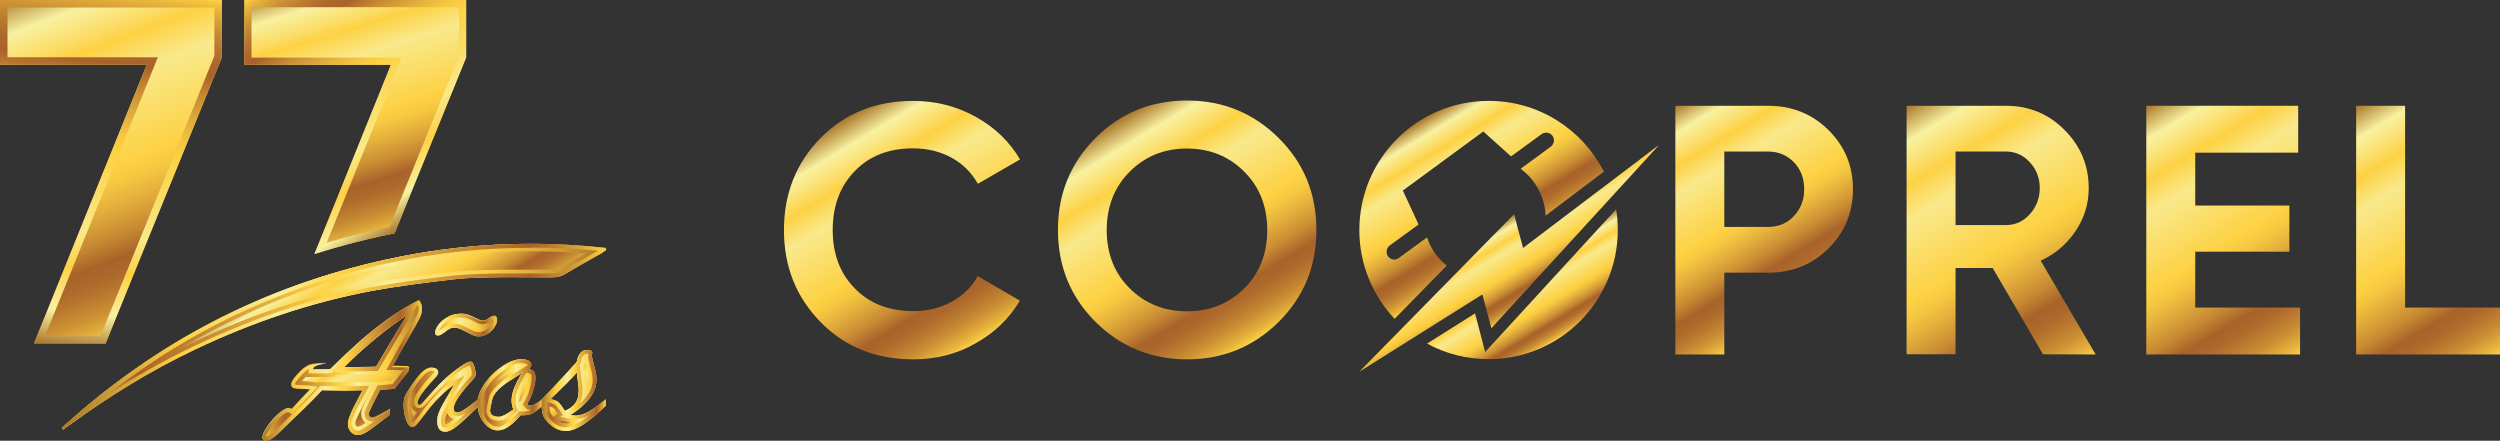 <?xml version="1.0" encoding="UTF-8"?>
<svg id="Capa_1" xmlns="http://www.w3.org/2000/svg" version="1.1" xmlns:xlink="http://www.w3.org/1999/xlink" viewBox="0 0 1333 235">
  <rect x="0" y="0" width="1333" height="235" fill="#333333" stroke="none"/>
  <!-- Generator: Adobe Illustrator 29.6.1, SVG Export Plug-In . SVG Version: 2.1.1 Build 9)  -->
  <defs>
    <style>
      .st0 {
        fill: url(#Degradado_sin_nombre_144);
      }

      .st1 {
        fill: url(#Degradado_sin_nombre_5);
      }

      .st2 {
        fill: url(#Degradado_sin_nombre_287);
      }

      .st3 {
        fill: url(#Degradado_sin_nombre_193);
      }

      .st4 {
        fill: url(#Degradado_sin_nombre_141);
      }

      .st5 {
        fill: url(#Degradado_sin_nombre_28);
      }

      .st6 {
        fill: url(#Degradado_sin_nombre_285);
      }

      .st7 {
        fill: url(#Degradado_sin_nombre_19);
      }

      .st8 {
        fill: url(#Degradado_sin_nombre_2810);
      }

      .st9 {
        fill: url(#Degradado_sin_nombre_2813);
      }

      .st10 {
        fill: url(#Degradado_sin_nombre_2811);
      }

      .st11 {
        fill: url(#Degradado_sin_nombre_281);
      }

      .st12 {
        fill: url(#Degradado_sin_nombre_142);
      }

      .st13 {
        fill: url(#Degradado_sin_nombre_192);
      }

      .st14 {
        fill: url(#Degradado_sin_nombre_194);
      }

      .st15 {
        fill: url(#Degradado_sin_nombre_4);
      }

      .st16 {
        fill: url(#Degradado_sin_nombre_288);
      }

      .st17 {
        fill: url(#Degradado_sin_nombre_2814);
      }

      .st18 {
        fill: url(#Degradado_sin_nombre_289);
      }

      .st19 {
        fill: url(#Degradado_sin_nombre_286);
      }

      .st20 {
        fill: url(#Degradado_sin_nombre_143);
      }

      .st21 {
        fill: url(#Degradado_sin_nombre_282);
      }

      .st22 {
        fill: url(#Degradado_sin_nombre_284);
      }

      .st23 {
        fill: url(#Degradado_sin_nombre_3);
      }

      .st24 {
        fill: url(#Degradado_sin_nombre_14);
      }

      .st25 {
        fill: url(#Degradado_sin_nombre_283);
      }

      .st26 {
        fill: url(#Degradado_sin_nombre_191);
      }

      .st27 {
        fill: url(#Degradado_sin_nombre_2812);
      }
    </style>
    <linearGradient id="Degradado_sin_nombre_3" data-name="Degradado sin nombre 3" x1="221.16" y1="121.14" x2="179.52" y2="-15.06" gradientUnits="userSpaceOnUse">
      <stop offset="0" stop-color="#fdd143"/>
      <stop offset=".03" stop-color="#e7b43c"/>
      <stop offset=".08" stop-color="#cc9134"/>
      <stop offset=".13" stop-color="#b9782f"/>
      <stop offset=".17" stop-color="#ad682b"/>
      <stop offset=".21" stop-color="#a9632a"/>
      <stop offset=".27" stop-color="#c78a33"/>
      <stop offset=".35" stop-color="#e4b03c"/>
      <stop offset=".41" stop-color="#f6c841"/>
      <stop offset=".45" stop-color="#fdd143"/>
      <stop offset=".68" stop-color="#f9e98b"/>
      <stop offset=".78" stop-color="#fdd143"/>
      <stop offset=".81" stop-color="#fcda5f"/>
      <stop offset=".9" stop-color="#f8f1a1"/>
      <stop offset="1" stop-color="#a9772b"/>
    </linearGradient>
    <linearGradient id="Degradado_sin_nombre_28" data-name="Degradado sin nombre 28" x1="97.31" y1="68.6" x2="28.81" y2="247.06" gradientTransform="translate(0 236) scale(1 -1)" gradientUnits="userSpaceOnUse">
      <stop offset="0" stop-color="#fdd143"/>
      <stop offset=".03" stop-color="#e7b43c"/>
      <stop offset=".08" stop-color="#cc9134"/>
      <stop offset=".13" stop-color="#b9782f"/>
      <stop offset=".17" stop-color="#ad682b"/>
      <stop offset=".21" stop-color="#a9632a"/>
      <stop offset=".27" stop-color="#c78a33"/>
      <stop offset=".35" stop-color="#e4b03c"/>
      <stop offset=".41" stop-color="#f6c841"/>
      <stop offset=".45" stop-color="#fdd143"/>
      <stop offset=".68" stop-color="#f9e98b"/>
      <stop offset=".78" stop-color="#fdd143"/>
      <stop offset=".81" stop-color="#fcda5f"/>
      <stop offset=".9" stop-color="#f8f1a1"/>
      <stop offset="1" stop-color="#a9772b"/>
    </linearGradient>
    <linearGradient id="Degradado_sin_nombre_4" data-name="Degradado sin nombre 4" x1="38.24" y1="50.39" x2="61.88" y2="242.93" gradientTransform="translate(0 236) scale(1 -1)" gradientUnits="userSpaceOnUse">
      <stop offset="0" stop-color="#a9772b"/>
      <stop offset=".1" stop-color="#f8f1a1"/>
      <stop offset=".19" stop-color="#fcda5f"/>
      <stop offset=".22" stop-color="#fdd143"/>
      <stop offset=".32" stop-color="#f9e98b"/>
      <stop offset=".55" stop-color="#fdd143"/>
      <stop offset=".59" stop-color="#f6c841"/>
      <stop offset=".65" stop-color="#e4b03c"/>
      <stop offset=".73" stop-color="#c78a33"/>
      <stop offset=".79" stop-color="#a9632a"/>
      <stop offset=".83" stop-color="#ad682b"/>
      <stop offset=".87" stop-color="#b9782f"/>
      <stop offset=".92" stop-color="#cc9134"/>
      <stop offset=".97" stop-color="#e7b43c"/>
      <stop offset="1" stop-color="#fdd143"/>
    </linearGradient>
    <linearGradient id="Degradado_sin_nombre_281" data-name="Degradado sin nombre 28" x1="195.93" y1="586.71" x2="156.63" y2="521.42" gradientTransform="translate(0 -376.72)" xlink:href="#Degradado_sin_nombre_28"/>
    <linearGradient id="Degradado_sin_nombre_282" data-name="Degradado sin nombre 28" x1="199.99" y1="603.91" x2="176.18" y2="564.34" gradientTransform="translate(0 -376.72)" xlink:href="#Degradado_sin_nombre_28"/>
    <linearGradient id="Degradado_sin_nombre_283" data-name="Degradado sin nombre 28" x1="255.08" y1="597.38" x2="227.87" y2="552.17" gradientTransform="translate(0 -376.72)" xlink:href="#Degradado_sin_nombre_28"/>
    <linearGradient id="Degradado_sin_nombre_284" data-name="Degradado sin nombre 28" x1="278.77" y1="600.19" x2="263.41" y2="574.67" gradientTransform="translate(0 -376.72)" xlink:href="#Degradado_sin_nombre_28"/>
    <linearGradient id="Degradado_sin_nombre_285" data-name="Degradado sin nombre 28" x1="314.48" y1="600.9" x2="297.14" y2="572.08" gradientTransform="translate(0 -376.72)" xlink:href="#Degradado_sin_nombre_28"/>
    <linearGradient id="Degradado_sin_nombre_14" data-name="Degradado sin nombre 14" x1="33" y1="556.27" x2="323.2" y2="556.27" gradientTransform="translate(0 -376.72)" gradientUnits="userSpaceOnUse">
      <stop offset="0" stop-color="#fdd143"/>
      <stop offset=".05" stop-color="#d9a238"/>
      <stop offset=".11" stop-color="#b6752e"/>
      <stop offset=".14" stop-color="#a9632a"/>
      <stop offset=".48" stop-color="#fdd143"/>
      <stop offset=".61" stop-color="#f8f1a1"/>
      <stop offset=".62" stop-color="#f9e98b"/>
      <stop offset=".78" stop-color="#fdd143"/>
      <stop offset=".84" stop-color="#e7b93d"/>
      <stop offset="1" stop-color="#a9772b"/>
    </linearGradient>
    <linearGradient id="Degradado_sin_nombre_141" data-name="Degradado sin nombre 14" x1="139.87" y1="574.27" x2="225.15" y2="574.27" xlink:href="#Degradado_sin_nombre_14"/>
    <linearGradient id="Degradado_sin_nombre_142" data-name="Degradado sin nombre 14" x1="215.29" y1="575.42" x2="264.99" y2="575.42" xlink:href="#Degradado_sin_nombre_14"/>
    <linearGradient id="Degradado_sin_nombre_143" data-name="Degradado sin nombre 14" x1="254.72" y1="587.27" x2="289.14" y2="587.27" xlink:href="#Degradado_sin_nombre_14"/>
    <linearGradient id="Degradado_sin_nombre_144" data-name="Degradado sin nombre 14" x1="288.8" y1="584.92" x2="322.9" y2="584.92" xlink:href="#Degradado_sin_nombre_14"/>
    <linearGradient id="Degradado_sin_nombre_19" data-name="Degradado sin nombre 19" x1="33" y1="556.27" x2="323.2" y2="556.27" gradientTransform="translate(0 -376.72)" gradientUnits="userSpaceOnUse">
      <stop offset="0" stop-color="#a9772b"/>
      <stop offset=".16" stop-color="#e7b93d"/>
      <stop offset=".22" stop-color="#fdd143"/>
      <stop offset=".38" stop-color="#f9e98b"/>
      <stop offset=".39" stop-color="#f8f1a1"/>
      <stop offset=".52" stop-color="#fdd143"/>
      <stop offset=".86" stop-color="#a9632a"/>
      <stop offset=".89" stop-color="#b6752e"/>
      <stop offset=".95" stop-color="#d9a238"/>
      <stop offset="1" stop-color="#fdd143"/>
    </linearGradient>
    <linearGradient id="Degradado_sin_nombre_191" data-name="Degradado sin nombre 19" x1="139.87" y1="574.27" x2="225.15" y2="574.27" xlink:href="#Degradado_sin_nombre_19"/>
    <linearGradient id="Degradado_sin_nombre_192" data-name="Degradado sin nombre 19" x1="215.29" y1="575.42" x2="264.99" y2="575.42" xlink:href="#Degradado_sin_nombre_19"/>
    <linearGradient id="Degradado_sin_nombre_193" data-name="Degradado sin nombre 19" x1="254.72" y1="587.27" x2="289.14" y2="587.27" xlink:href="#Degradado_sin_nombre_19"/>
    <linearGradient id="Degradado_sin_nombre_194" data-name="Degradado sin nombre 19" x1="288.8" y1="584.92" x2="322.9" y2="584.92" xlink:href="#Degradado_sin_nombre_19"/>
    <linearGradient id="Degradado_sin_nombre_286" data-name="Degradado sin nombre 28" x1="521.9" y1="228.65" x2="450.34" y2="347.55" gradientTransform="translate(0 410.72) scale(1 -1)" xlink:href="#Degradado_sin_nombre_28"/>
    <linearGradient id="Degradado_sin_nombre_287" data-name="Degradado sin nombre 28" x1="668.7" y1="228.77" x2="597.24" y2="347.53" gradientTransform="translate(0 410.72) scale(1 -1)" xlink:href="#Degradado_sin_nombre_28"/>
    <linearGradient id="Degradado_sin_nombre_288" data-name="Degradado sin nombre 28" x1="957.26" y1="244.5" x2="891.74" y2="353.38" gradientTransform="translate(0 410.72) scale(1 -1)" xlink:href="#Degradado_sin_nombre_28"/>
    <linearGradient id="Degradado_sin_nombre_289" data-name="Degradado sin nombre 28" x1="1101.37" y1="212.08" x2="1015.99" y2="353.96" gradientTransform="translate(0 410.72) scale(1 -1)" xlink:href="#Degradado_sin_nombre_28"/>
    <linearGradient id="Degradado_sin_nombre_2810" data-name="Degradado sin nombre 28" x1="1225.22" y1="221.01" x2="1144.84" y2="354.59" gradientTransform="translate(0 410.72) scale(1 -1)" xlink:href="#Degradado_sin_nombre_28"/>
    <linearGradient id="Degradado_sin_nombre_2811" data-name="Degradado sin nombre 28" x1="1315.56" y1="211.23" x2="1236.59" y2="342.46" gradientTransform="translate(0 410.72) scale(1 -1)" xlink:href="#Degradado_sin_nombre_28"/>
    <linearGradient id="Degradado_sin_nombre_2812" data-name="Degradado sin nombre 28" x1="801.3" y1="275.45" x2="758.19" y2="347.08" gradientTransform="translate(0 410.72) scale(1 -1)" xlink:href="#Degradado_sin_nombre_28"/>
    <linearGradient id="Degradado_sin_nombre_2813" data-name="Degradado sin nombre 28" x1="831.2" y1="230.26" x2="808.89" y2="267.33" gradientTransform="translate(0 410.72) scale(1 -1)" xlink:href="#Degradado_sin_nombre_28"/>
    <linearGradient id="Degradado_sin_nombre_2814" data-name="Degradado sin nombre 28" x1="818.69" y1="249.85" x2="795.05" y2="289.15" gradientTransform="translate(0 410.72) scale(1 -1)" xlink:href="#Degradado_sin_nombre_28"/>
    <linearGradient id="Degradado_sin_nombre_5" data-name="Degradado sin nombre 5" x1="234.69" y1="108.66" x2="154.07" y2="-15.47" gradientUnits="userSpaceOnUse">
      <stop offset="0" stop-color="#a9772b"/>
      <stop offset=".1" stop-color="#f8f1a1"/>
      <stop offset=".19" stop-color="#fcda5f"/>
      <stop offset=".22" stop-color="#fdd143"/>
      <stop offset=".32" stop-color="#f9e98b"/>
      <stop offset=".55" stop-color="#fdd143"/>
      <stop offset=".59" stop-color="#f6c841"/>
      <stop offset=".65" stop-color="#e4b03c"/>
      <stop offset=".73" stop-color="#c78a33"/>
      <stop offset=".79" stop-color="#a9632a"/>
      <stop offset=".83" stop-color="#ad682b"/>
      <stop offset=".87" stop-color="#b9782f"/>
      <stop offset=".92" stop-color="#cc9134"/>
      <stop offset=".97" stop-color="#e7b43c"/>
      <stop offset="1" stop-color="#fdd143"/>
    </linearGradient>
  </defs>
  <path class="st23" d="M167.65,135.44c11.72-3.73,23.69-6.95,35.93-9.62,2.27-.5,4.56-.94,6.84-1.4l38.13-93.82V0h-118.3v34.53h78.22l-40.82,100.91Z"/>
  <g>
    <g>
      <g>
        <path class="st5" d="M0,0h118.3v30.6l-62,152.54H18.1L78.22,34.53H0V0Z"/>
        <path class="st15" d="M114.3,4v25.82l-60.7,149.32h-29.57L81.93,36.03l2.23-5.5H4V4h110.3M118.3,0H0v34.53h78.22L18.1,183.14h38.2L118.3,30.6V0h0Z"/>
      </g>
      <path class="st11" d="M33,228.2c49.6-45.7,107.4-75.5,173.3-89.9,38.5-8.4,77.5-10.4,116.7-6.1.1.3.2.7.3,1-.9.6-1.8,1.3-2.7,1.9-6.5,3.7-13,7.2-19.4,11.1-3.4,2.1-7,1.6-10.6,1.6-9.5,0-19.1-.1-28.6,0-7.2.1-14.3.3-21.4,1.2-14.1,1.7-28.3,3.4-42.2,6-32.8,6.2-64,16.9-94.2,31.2-24,11.4-46.4,25.3-67.9,40.9-.9.6-1.8,1.3-2.7,1.9-.2-.3-.4-.6-.6-.8h0Z"/>
      <path class="st21" d="M193.4,207.8c-4.2.1-7.3.2-9.3.2-3,0-7.2-.1-12.5-.2-1.1,1.2-2.5,2.7-4.1,4.3-1.6,1.7-3.1,3.2-4.6,4.6-1.4,1.4-2.7,2.6-3.7,3.6s-1.9,1.8-2.6,2.5c-3.9,3.8-6.4,6.3-7.6,7.4-1.2,1.2-2.4,2.2-3.7,3.1-1.3.9-2.5,1.4-3.6,1.4-1.2,0-1.8-.6-1.8-1.7,0-1.2.9-3.1,2.6-5.7,1.8-2.6,3.7-4.8,6-6.8,2.2-2,4-3,5.4-3,.4,0,.9.2,1.6.5l10-10.7c-1.3-.2-2.9-.3-5-.3-2-.1-3.4-.2-4.1-.4-.7-.2-1.1-.8-1.1-1.8,0-1.5,1.6-3.9,4.8-7.1,1.8-1.8,3.4-2.9,5-3.4,1.5-.5,4.5-.8,8.9-.8-2.6.4-4.4.8-5.5,1.2-1.1.5-1.7,1.2-1.8,2.1h6.2c1.4,0,2.4,0,3.1-.1,5.8-5.6,11-10.5,15.7-14.7,4.7-4.2,9.7-8.1,14.9-11.9,5.2-3.7,10.8-7.2,16.7-10.3,1.2,1.5,1.7,3.1,1.7,4.7,0,1.4-.4,3-1.3,4.7-.9,1.8-2.8,5.2-5.7,10.1-2.9,4.9-5.8,10.2-8.8,15.7h2.5c.6,0,1.3,0,2.1.1,2,0,3.2,0,3.7.1.4.1.7.4.7,1.1,0,.3-.3.8-.8,1.5s-1.5,1.9-2.9,3.6c-1.4,1.7-2.7,3.4-4,5.1l-7.7.6c-4.1,7.7-6.2,12.1-6.2,13.1,0,1.4.8,2.2,2.3,2.2.7,0,3.8-1.5,9.2-4.6l-.4,2.8c-2.9,2.2-5.1,3.9-6.7,5.1-1.6,1.2-3,2.3-4.2,3.1s-2.2,1.4-3.2,1.8c-1,.4-1.9.6-2.9.6-1.2,0-2.3-.5-3.4-1.6-1.1-1.1-1.7-2.6-1.7-4.6,0-.8.3-2,.9-3.5.6-1.5,1.2-2.9,1.9-4.3.5-.9,2.2-4.2,5-9.4h0ZM183.5,195.8l17.1-.3c2-3.4,3.6-6.2,4.9-8.3,1.2-2.1,2.6-4.4,4.1-6.9,1.5-2.5,2.8-4.6,3.8-6.3,1.1-1.7,2.3-3.7,3.6-5.9-2.5,1.6-5.1,3.3-7.7,5.3-2.6,1.9-5.6,4.3-8.9,7-3.3,2.7-6.2,5.3-8.8,7.6-2.7,2.4-5.4,5-8.1,7.8h0Z"/>
      <path class="st25" d="M251.3,203.4c-6.2,6.9-9.3,11.7-9.3,14.4,0,1.5.6,2.3,1.8,2.3,1,0,2.3-.5,4-1.6,1.6-1.1,4.2-3,7.7-5.7v3.6c-5,4.9-8.8,8.5-11.5,10.6-2.7,2.2-4.8,3.3-6.5,3.3-2.9,0-4.3-1.9-4.3-5.7,0-1.1.2-2.2.5-3.3.4-1.1.8-2.2,1.4-3.4.6-1.2,1.6-2.9,2.8-5.1,1.3-2.2,2.7-4.7,4.4-7.5-2,1-4.5,3-7.5,6.1-2,1.9-3.6,3.7-5,5.4-1.4,1.7-2.8,3.6-4.4,5.7-1.6,2.1-2.7,3.5-3.4,4.2s-1.4,1.1-2.2,1.1c-1.1,0-2.2-1.2-3.1-3.5-.9-2.4-1.4-5.1-1.4-8.2,0-1.9.2-3.4.7-4.5.4-1.1,1.3-2.6,2.6-4.6,2.4-3.7,4.5-6.5,6.3-8.2,1.8-1.7,3.4-2.6,5.1-2.6,1.1,0,2,.2,2.7.6.7.4,1,1,1,1.8,0,.4-.1.7-.3,1.1-.2.4-.4.7-.7,1.1-.3.3-.8.9-1.7,1.8-5.6,6.1-8.3,10.1-8.3,12,0,1,.3,1.5,1,1.5.4,0,1.2-.7,2.5-2,1.2-1.4,2.8-3.1,4.7-5.3s4.2-4.5,6.8-6.9c2.6-2.4,5.6-4.7,8.9-6.9,1.9-1.3,3.4-2,4.6-2,.6,0,1.1.8,1.7,2.3.5,1.5.8,3.1.8,4.7-.1.6-.8,1.8-2.4,3.4h0ZM242.4,174.6c-1.1,0-2,.2-2.7.6-.7.4-1.6,1-2.6,1.8-1.5,1.2-2.7,1.8-3.6,1.8-1,0-1.5-.5-1.5-1.6s.6-2.4,1.7-4c1.2-1.6,2.8-3,4.9-4.2,2.1-1.2,4.5-1.8,7.2-1.8,1.6,0,3,.2,4.2.7,1.2.4,2.5,1.1,4,1.8,1.5.8,2.5,1.2,3.2,1.2,1.2,0,2.4-.5,3.6-1.4,1-.8,1.9-1.2,2.7-1.2,1.1,0,1.6.8,1.6,2.5,0,.8-.4,1.9-1.2,3.2-.8,1.4-2,2.6-3.5,3.6-1.5,1-3.2,1.5-5,1.5-1.2,0-2.5-.4-4.1-1.2-1.5-.8-3.1-1.5-4.6-2.3-1.8-.6-3.2-1-4.3-1h0Z"/>
      <path class="st22" d="M289.1,212.8v3.5c-2.3,2.1-4.2,3.5-5.6,4.2-1.4.7-3.4,1-6.1.8-4.6,5.4-8.6,8.1-12.1,8.1-2,0-3.8-.6-5.4-2-1.6-1.3-2.9-3.1-3.9-5.3s-1.4-4.8-1.4-7.5c0-2.2.7-4.7,2.2-7.5,1.5-2.7,3.4-5.3,5.8-7.7s4.9-4.3,7.6-5.7c2.7-1.5,5.2-2.2,7.5-2.2,1.7,0,3,.3,3.9.8s1.4,1.2,1.4,2.1c0,.7-.4,1.5-1.2,2.4,1.3.3,2.2.7,2.7,1.4s.7,1.8.7,3.6c0,1.7-.4,3.8-1.2,6.4-.8,2.6-1.9,5-3.2,7.2l.9.9h.8c.6,0,1.2-.1,1.8-.4s1.1-.6,1.6-.9c.7-.3,1.7-1,3.2-2.2h0ZM278.3,198.9c-2.9,1.8-5.4,3.3-7.5,4.8-2.1,1.4-3.8,2.9-5.3,4.3-1.4,1.5-2.4,2.9-2.9,4.4-.9,3.9-1.3,6.1-1.3,6.4,0,2.3,1.6,3.5,4.8,3.5,1.5,0,4-1.3,7.6-3.9-.6-1.7-.9-3.2-.9-4.7,0-2.2.5-4.5,1.4-6.8s2.3-5,4.1-8h0Z"/>
      <path class="st6" d="M288.8,214.4v-1.3c9.1-9.6,15.3-16.3,18.7-20.1.8-4.3,2.6-6.5,5.6-6.5.7,0,1.5.2,2.4.6l.3,1c-.1.4-.2,1-.2,1.8,0,.7.3,1.9.8,3.7s.9,3.3,1.2,4.6c.3,1.2.4,2.6.4,4.2,0,2.3-.5,4.5-1.6,6.7-1.1,2.1-2.6,4.2-4.6,6.1-2,2-4.6,3.9-7.7,6,1.3.2,2.3.3,3,.3,1.4,0,3-.4,4.7-1.1,1.7-.7,3.4-1.7,5.1-2.9s3.8-2.8,6.1-4.7v3.5c-4.5,4.4-8.5,7.7-12.1,10-3.5,2.3-6.6,3.4-9.2,3.4-3.3,0-6.4-1.4-9.2-4.2-1.7-1.7-2.7-3.3-3.1-4.8-.4-1.6-.6-3.7-.6-6.3h0ZM308.5,206.3l-.9-7.7c-2.2,2.5-6.8,7.2-14,14.2,2.1.5,3.5,1.1,4.3,1.8.8.8,1.9,2.3,3.3,4.5,2.4-1,4.2-2.3,5.5-4s1.9-4,1.9-7v-.9c-.1-.3-.1-.6-.1-.9h0Z"/>
      <path class="st24" d="M283.1,130v4c9.6,0,19.3.4,29.1,1.2h0c-4.3,2.4-8.8,4.9-13.1,7.5-1.5.9-3.1,1.1-5.3,1.1h-20.7c-4.3,0-7.8,0-11.1.1-7.4.1-14.7.4-21.8,1.2l-1.9.2c-13.3,1.6-27.1,3.3-40.6,5.8-31.9,6-63,16.3-95.1,31.5-1.6.8-3.3,1.6-4.9,2.4,5.9-3.5,11.9-6.8,17.9-10,28.4-14.7,59.3-25.8,91.7-32.9,24.9-5.4,50.5-8.2,75.9-8.2v-3.9M283.1,130c-25.7,0-51.3,2.7-76.8,8.3-65.8,14.3-123.7,44.2-173.3,89.9.2.3.3.6.5.9.9-.6,1.8-1.2,2.7-1.9,21.4-15.6,43.9-29.5,67.9-40.9,30.1-14.3,61.4-25,94.2-31.2,14-2.6,28.1-4.3,42.2-6,7.1-.9,14.3-1.1,21.4-1.2,3.7-.1,7.4-.1,11-.1,5.7,0,11.4.1,17,.1h3.8c2.5,0,5-.2,7.4-1.7,6.4-3.9,12.9-7.4,19.4-11.1.9-.5,1.8-1.2,2.7-1.9-.1-.3-.2-.7-.3-1-13.3-1.5-26.6-2.2-39.8-2.2h0Z"/>
      <path class="st4" d="M209.3,199.4h1.9c-1,1.2-1.9,2.4-2.8,3.6l-6,.5-2.2.2-1,1.9c-6.6,12.5-6.6,13.7-6.6,14.9,0,2.1.9,3.9,2.3,4.9-.2.1-.3.2-.5.4-.9.7-1.8,1.1-2.5,1.4-.5.2-.9.3-1.3.3-.1,0-.3-.1-.7-.5-.3-.3-.4-.8-.4-1.6,0,0,0-.6.6-2s1.2-2.7,1.8-4c.7-1.3,2.4-4.6,5.1-9.8l3.3-6.1-6.9.2c-4.1.1-7.2.2-9.1.2-3,0-7.2-.1-12.4-.2h-1.8l-.3.4-3.5-.5c-1.4-.2-3.2-.3-5.3-.4.5-.6,1.1-1.3,2-2.2h10.3c1.5,0,2.5,0,3.2-.1l1.5-.1,1-.9,4.7-.1,17.1-.3h2.2v-.1h6.3M223.4,160.1c-5.9,3.1-11.5,6.6-16.7,10.3-5.2,3.7-10.2,7.7-14.9,11.9-4.7,4.2-9.9,9.1-15.7,14.7-.7,0-1.7.1-3.1.1h-6.2c.1-.9.7-1.7,1.8-2.1,1.1-.5,2.9-.9,5.5-1.2-4.4,0-7.3.3-8.9.8-1.5.5-3.2,1.6-5,3.4-3.2,3.2-4.8,5.6-4.8,7.1,0,.9.4,1.5,1.1,1.8.7.2,2.1.4,4.1.4,2,.1,3.7.2,5,.3l-10,10.7c-.7-.4-1.2-.5-1.6-.5-1.4,0-3.2,1-5.4,3-2.2,2-4.2,4.2-6,6.8s-2.6,4.5-2.6,5.7c0,1.1.6,1.7,1.8,1.7,1.1,0,2.3-.5,3.6-1.4,1.3-.9,2.5-2,3.7-3.1,1.2-1.2,3.7-3.6,7.6-7.4.7-.7,1.5-1.5,2.6-2.5,1-1,2.3-2.2,3.7-3.6l4.6-4.6c1.6-1.7,3-3.1,4.1-4.3,5.3.1,9.5.2,12.5.2,2,0,5.1-.1,9.3-.2-2.8,5.2-4.5,8.5-5.2,9.9s-1.3,2.8-1.9,4.3c-.6,1.5-.9,2.6-.9,3.5,0,2,.6,3.5,1.7,4.6,1.1,1.1,2.3,1.6,3.4,1.6,1,0,2-.2,2.9-.6,1-.4,2-1,3.2-1.8s2.6-1.9,4.2-3.1c1.6-1.2,3.8-3,6.7-5.1l.4-2.8c-5.4,3.1-8.4,4.6-9.2,4.6-1.5,0-2.3-.7-2.3-2.2,0-1,2.1-5.3,6.2-13.1l7.7-.6c1.3-1.7,2.6-3.4,4-5.1,1.4-1.7,2.3-2.9,2.9-3.6.5-.7.8-1.2.8-1.5,0-.6-.2-1-.7-1.1-.4-.1-1.7-.1-3.7-.1-.7,0-1.4-.1-2.1-.1h-2.5c3-5.6,5.9-10.8,8.8-15.7,2.9-4.9,4.8-8.3,5.7-10.1.9-1.8,1.3-3.4,1.3-4.7.3-2.1-.3-3.7-1.5-5.2h0ZM216.9,168.2c-1.3,2.2-2.5,4.1-3.6,5.9-1.1,1.7-2.4,3.8-3.8,6.3-1.5,2.5-2.9,4.8-4.1,6.9-1.2,2.1-2.9,4.9-4.9,8.3l-17.1.3c2.8-2.8,5.4-5.4,8-7.8,2.6-2.3,5.5-4.9,8.8-7.6,3.3-2.7,6.3-5.1,8.9-7,2.7-2,5.3-3.7,7.8-5.3h0Z"/>
      <path class="st12" d="M246.3,171.3c.9,0,1.7.2,2.3.4,1,.4,2.2.9,3.5,1.6,2,1.1,3.4,1.6,4.7,1.6-.5.2-1,.2-1.6.2-.2,0-.9-.1-2.3-.7l-4.6-2.3c-.7-.3-1.4-.5-2-.8M219.3,217.4c.7,1.3,1.9,2.1,3.1,2.4-.1.1-.1.2-.2.3-.8,1.1-1.4,1.9-1.9,2.5-.5-1.5-.9-3.3-1-5.2M238.5,220.2c.6,1.8,1.9,2.9,3.4,3.4-.1.1-.2.2-.3.2-2.8,2.3-4,2.4-4,2.4h-.1c-.1-.2-.2-.7-.2-1.7,0-.7.1-1.4.3-2.1.2-.6.5-1.4.9-2.2M245.8,167.3c-2.7,0-5.1.6-7.2,1.8-2.1,1.2-3.7,2.6-4.9,4.2-1.2,1.6-1.7,3-1.7,4,0,1.1.5,1.6,1.5,1.6.8,0,2-.6,3.6-1.8,1-.8,1.9-1.4,2.6-1.8.7-.4,1.7-.6,2.7-.6,1.2,0,2.5.4,4.1,1.2,1.5.8,3.1,1.5,4.6,2.3s2.9,1.2,4.1,1.2c1.8,0,3.5-.5,5-1.5s2.7-2.2,3.5-3.6c.8-1.4,1.2-2.5,1.2-3.2,0-1.7-.5-2.5-1.6-2.5-.8,0-1.7.4-2.7,1.2-1.2.9-2.4,1.4-3.6,1.4-.6,0-1.7-.4-3.2-1.2s-2.8-1.4-4-1.8c-1-.7-2.4-.9-4-.9h0ZM251.1,192.8c-1.2,0-2.8.7-4.6,2-3.3,2.2-6.3,4.5-8.9,6.9-2.6,2.4-4.9,4.7-6.8,6.9-1.9,2.2-3.5,4-4.7,5.3-1.2,1.4-2,2-2.5,2-.7,0-1-.5-1-1.5,0-1.8,2.8-5.8,8.3-12,.8-.9,1.4-1.5,1.7-1.8s.5-.7.7-1.1c.2-.4.3-.8.3-1.1,0-.8-.3-1.4-1-1.8-.7-.4-1.6-.6-2.7-.6-1.6,0-3.3.9-5.1,2.6-1.8,1.7-3.8,4.5-6.3,8.2-1.3,2-2.2,3.5-2.6,4.6-.4,1.1-.7,2.6-.7,4.5,0,3.1.5,5.9,1.4,8.2.9,2.4,2,3.5,3.1,3.5.7,0,1.5-.4,2.2-1.1.7-.7,1.9-2.1,3.4-4.2,1.6-2.1,3-4,4.4-5.7s3-3.5,5-5.4c3-3,5.5-5,7.5-6.1-1.7,2.8-3.1,5.3-4.4,7.5-1.3,2.2-2.2,3.9-2.8,5.1-.6,1.2-1.1,2.3-1.4,3.4-.4,1.1-.5,2.2-.5,3.3,0,3.8,1.4,5.7,4.3,5.7,1.7,0,3.9-1.1,6.5-3.3,2.7-2.2,6.5-5.7,11.5-10.6v-3.6c-3.5,2.7-6,4.6-7.7,5.7-1.6,1.1-3,1.6-4,1.6-1.2,0-1.8-.8-1.8-2.3,0-2.7,3.1-7.5,9.3-14.4,1.5-1.6,2.3-2.8,2.3-3.5,0-1.6-.3-3.1-.8-4.7-.4-1.4-1-2.2-1.6-2.2h0Z"/>
      <path class="st20" d="M275.4,196c-2.6,1.6-4.9,3.1-6.9,4.4-1.5,1-2.8,2.1-4,3.1.4-.4.7-.8,1.1-1.1,2.1-2.1,4.3-3.8,6.7-5.1,1.1-.6,2.1-1,3.1-1.3M281.5,201.4v.5c0,.9-.2,2.5-1,5.2-.7,2.2-1.6,4.4-2.8,6.3l-.7,1.2c0-.3-.1-.7-.1-1,0-1.7.4-3.5,1.1-5.3.7-1.9,1.9-4.3,3.5-6.9M277.9,191.6c-2.3,0-4.8.7-7.5,2.2-2.7,1.5-5.2,3.4-7.6,5.7-2.4,2.4-4.3,4.9-5.8,7.7-1.5,2.7-2.2,5.2-2.2,7.5,0,2.8.5,5.3,1.4,7.5,1,2.2,2.3,4,3.9,5.3s3.4,2,5.4,2c3.5,0,7.5-2.7,12.1-8.1h1.3c2,0,3.6-.3,4.8-.9,1.4-.7,3.3-2.1,5.6-4.2v-3.5c-1.5,1.2-2.5,1.9-3,2.2s-1,.7-1.6.9c-.6.3-1.2.4-1.8.4h-.9l-.9-.9c1.4-2.2,2.5-4.7,3.2-7.2.8-2.6,1.2-4.7,1.2-6.4s-.2-2.9-.7-3.6c-.5-.7-1.4-1.1-2.7-1.4.8-.9,1.2-1.7,1.2-2.4,0-.9-.5-1.6-1.4-2.1-1-.4-2.3-.7-4-.7h0ZM278.3,198.9c-1.8,3-3.1,5.6-4.1,7.9-.9,2.3-1.4,4.6-1.4,6.8,0,1.5.3,3.1.9,4.7-3.5,2.6-6.1,3.9-7.6,3.9-3.2,0-4.8-1.2-4.8-3.5,0-.3.4-2.4,1.3-6.4.5-1.5,1.5-2.9,2.9-4.4s3.2-2.9,5.3-4.3c2.1-1.3,4.6-2.9,7.5-4.7h0Z"/>
      <path class="st0" d="M311.9,192.1c.1.7.4,1.6.7,2.6.5,1.7.9,3.2,1.1,4.4.2.9.3,2,.3,3.3,0,1.7-.4,3.3-1.2,4.9-.1.1-.1.3-.2.4v-.8c0-.4-.1-.7-.1-1.1l-.9-7.7-.4-3.1.2-.2.2-1.1c0-.5.1-1.1.3-1.6M292.9,216.7c1.6.4,2.1.7,2.2.8.3.3.9,1.1,2.3,3.2l-2.4,1.6c-1.1-1.2-1.5-2.1-1.7-2.6-.2-.6-.3-1.5-.4-3M296.9,224l6.5,1.1c.3,0,.5.1.8.1-1.1.4-1.9.5-2.5.5-1.7,0-3.2-.5-4.8-1.7M313.1,186.6c-3,0-4.8,2.2-5.6,6.5-3.4,3.8-9.6,10.5-18.7,20.1v1.3c0,2.6.2,4.7.6,6.3.4,1.5,1.4,3.2,3.1,4.8,2.8,2.8,5.9,4.2,9.2,4.2,2.6,0,5.6-1.1,9.2-3.4,3.5-2.3,7.6-5.6,12.1-10v-3.5c-2.3,1.9-4.3,3.5-6.1,4.7-1.7,1.2-3.4,2.2-5.1,2.9s-3.2,1.1-4.7,1.1c-.7,0-1.7-.1-3-.3,3.2-2,5.7-4,7.7-6,2-2,3.5-4,4.6-6.1s1.6-4.3,1.6-6.7c0-1.5-.1-2.9-.4-4.2-.3-1.2-.7-2.7-1.2-4.6-.5-1.8-.8-3-.8-3.7,0-.8.1-1.4.2-1.8l-.3-1c-.9-.4-1.6-.6-2.4-.6h0ZM301.2,219.1c-1.4-2.2-2.5-3.7-3.3-4.5s-2.2-1.4-4.3-1.8c7.1-7,11.8-11.7,14-14.2l.9,7.7c0,.3.1.6.1.8v.9c0,3-.6,5.3-1.9,7-1.3,1.8-3.2,3.1-5.5,4.1h0Z"/>
      <path class="st7" d="M283.1,130v2c11.8,0,23.8.6,35.7,1.7-1.9,1.1-3.8,2.1-5.6,3.2-4.3,2.4-8.7,4.9-13,7.5-1.9,1.1-3.9,1.4-6.3,1.4h-20.7c-4.3,0-7.8,0-11.1.1-7.7.2-14.6.4-21.6,1.2l-1.9.2c-13.3,1.6-27,3.3-40.4,5.8-31.7,6-62.7,16.2-94.6,31.4-15.5,7.3-30.9,16-46.5,26.1,18.2-14.4,37.6-26.9,57.7-37.3,28.6-14.8,59.6-25.9,92.2-33,25.1-5.5,50.7-8.2,76.4-8.2v-2.1M283.1,130c-25.7,0-51.3,2.7-76.8,8.3-65.8,14.3-123.7,44.2-173.3,89.9.2.3.3.6.5.9.9-.6,1.8-1.2,2.7-1.9,21.4-15.6,43.9-29.5,67.9-40.9,30.1-14.3,61.4-25,94.2-31.2,14-2.6,28.1-4.3,42.2-6,7.1-.9,14.3-1.1,21.4-1.2,3.7-.1,7.4-.1,11-.1,5.7,0,11.4.1,17,.1h3.8c2.5,0,5-.2,7.4-1.7,6.4-3.9,12.9-7.4,19.4-11.1.9-.5,1.8-1.2,2.7-1.9-.1-.3-.2-.7-.3-1-13.3-1.5-26.6-2.2-39.8-2.2h0Z"/>
      <path class="st26" d="M222.7,162.7c.3.7.5,1.4.5,2.1,0,1.1-.4,2.3-1.1,3.8-.9,1.7-2.8,5.1-5.6,10-2.9,4.9-5.9,10.3-8.9,15.8l-1.6,2.9h5.7c.6,0,1.3,0,2,.1h1.5c-.6.7-1.4,1.7-2.4,3-1.2,1.5-2.4,2.9-3.5,4.4l-6.9.6-1.1.1-.5,1c-6.4,12-6.4,13.2-6.4,14,0,2.6,1.6,4.2,4.3,4.2h.5c-1.4,1.1-2.7,2.1-3.8,2.8-1.1.7-2,1.3-2.8,1.6-.7.3-1.4.5-2.2.5-.6,0-1.3-.4-2-1.1-.7-.7-1.1-1.7-1.1-3.1,0-.2.1-1,.8-2.7.6-1.4,1.2-2.8,1.9-4.1.7-1.4,2.4-4.7,5.2-9.8l1.6-3.1-3.5.1c-4.2.1-7.3.2-9.2.2-3,0-7.2-.1-12.5-.2h-.9l-.6.7c-1.1,1.2-2.5,2.7-4.1,4.3s-3.1,3.2-4.6,4.6c-1.4,1.4-2.7,2.6-3.7,3.6s-1.9,1.9-2.6,2.5c-4,3.8-6.4,6.3-7.6,7.4-1.1,1.1-2.3,2.1-3.5,2.9-.8.6-1.6,1-2.2,1,.1-.6.6-1.8,2.2-4.2,1.7-2.4,3.6-4.6,5.6-6.4,2.4-2.1,3.6-2.4,4.1-2.4.1,0,.3.1.8.3l1.3.7,1-1.1,10-10.7,2.6-2.8-3.8-.5c-1.3-.2-3.1-.3-5.2-.4-1.9,0-2.8-.2-3.2-.3,0-.2.3-1.7,4.3-5.7,1.1-1.2,2.2-2,3.2-2.5v.1l-.2,2.2h8.4c1.4,0,2.5,0,3.2-.1h.8l.5-.5c5.7-5.6,11-10.5,15.6-14.6,3.6-3.2,7.3-6.2,11.2-9.1-1.7,1.3-3.5,2.7-5.4,4.3-3.3,2.7-6.3,5.3-8.9,7.7-2.6,2.4-5.3,5-8.1,7.9l-3.4,3.5,4.9-.1,17.1-.3h1.1l.6-1c2-3.4,3.6-6.2,4.9-8.3,1.2-2.1,2.6-4.4,4.1-6.9s2.8-4.6,3.8-6.3c1.1-1.7,2.3-3.7,3.6-5.9l3.8-6.3c.2-.3.3-.3.4-.4M223.4,160.1c-5.9,3.1-11.5,6.6-16.7,10.3-5.2,3.7-10.2,7.7-14.9,11.9-4.7,4.2-9.9,9.1-15.7,14.7-.7,0-1.7.1-3.1.1h-6.2c.1-.9.7-1.7,1.8-2.1,1.1-.5,2.9-.9,5.5-1.2-4.4,0-7.3.3-8.9.8-1.5.5-3.2,1.6-5,3.4-3.2,3.2-4.8,5.6-4.8,7.1,0,.9.4,1.5,1.1,1.8.7.2,2.1.4,4.1.4,2,.1,3.7.2,5,.3l-10,10.7c-.7-.4-1.2-.5-1.6-.5-1.4,0-3.2,1-5.4,3-2.2,2-4.2,4.2-6,6.8s-2.6,4.5-2.6,5.7c0,1.1.6,1.7,1.8,1.7,1.1,0,2.3-.5,3.6-1.4,1.3-.9,2.5-2,3.7-3.1,1.2-1.2,3.7-3.6,7.6-7.4.7-.7,1.5-1.5,2.6-2.5,1-1,2.3-2.2,3.7-3.6l4.6-4.6c1.6-1.7,3-3.1,4.1-4.3,5.3.1,9.5.2,12.5.2,2,0,5.1-.1,9.3-.2-2.8,5.2-4.5,8.5-5.2,9.9s-1.3,2.8-1.9,4.3c-.6,1.5-.9,2.6-.9,3.5,0,2,.6,3.5,1.7,4.6,1.1,1.1,2.3,1.6,3.4,1.6,1,0,2-.2,2.9-.6,1-.4,2-1,3.2-1.8s2.6-1.9,4.2-3.1c1.6-1.2,3.8-3,6.7-5.1l.4-2.8c-5.4,3.1-8.4,4.6-9.2,4.6-1.5,0-2.3-.7-2.3-2.2,0-1,2.1-5.3,6.2-13.1l7.7-.6c1.3-1.7,2.6-3.4,4-5.1,1.4-1.7,2.3-2.9,2.9-3.6.5-.7.8-1.2.8-1.5,0-.6-.2-1-.7-1.1-.4-.1-1.7-.1-3.7-.1-.7,0-1.4-.1-2.1-.1h-2.5c3-5.6,5.9-10.8,8.8-15.7,2.9-4.9,4.8-8.3,5.7-10.1.9-1.8,1.3-3.4,1.3-4.7.3-2.1-.3-3.7-1.5-5.2h0ZM216.9,168.2c-1.3,2.2-2.5,4.1-3.6,5.9-1.1,1.7-2.4,3.8-3.8,6.3-1.5,2.5-2.9,4.8-4.1,6.9-1.2,2.1-2.9,4.9-4.9,8.3l-17.1.3c2.8-2.8,5.4-5.4,8-7.8,2.6-2.3,5.5-4.9,8.8-7.6,3.3-2.7,6.3-5.1,8.9-7,2.7-2,5.3-3.7,7.8-5.3h0Z"/>
      <path class="st13" d="M245.8,169.3c1.4,0,2.5.2,3.5.5,1.1.4,2.4,1,3.7,1.7,1.8,1,3.1,1.4,4.1,1.4,1.6,0,3.2-.6,4.8-1.9.4-.3.8-.5,1-.6v.4c0,.1,0,.7-1,2.2-.7,1.1-1.6,2.1-2.9,2.9-1.2.8-2.5,1.2-3.9,1.2-.8,0-1.9-.3-3.2-.9l-4.6-2.3c-1.8-.9-3.5-1.4-5-1.4-1.4,0-2.7.3-3.7.9-.8.5-1.8,1.1-2.9,2-.8.6-1.3.9-1.7,1.1.2-.5.5-1.2,1.2-2.2,1-1.4,2.4-2.6,4.2-3.6,1.9-.9,4-1.4,6.4-1.4M234,177.4h0M250.5,194.9c.1.2.2.5.4.9.5,1.3.7,2.6.7,3.9-.1.1-.3.8-1.7,2.2h0c-8.8,9.8-9.8,13.7-9.8,15.7,0,3.1,2,4.3,3.8,4.3,1.3,0,2.8-.5,4.5-1.6-2.2,2.1-4.1,3.8-5.6,5-3,2.5-4.6,2.8-5.3,2.8-.9,0-2.3,0-2.3-3.7,0-.9.1-1.8.4-2.7.3-1,.8-2,1.3-3.1.6-1.1,1.5-2.8,2.8-5s2.7-4.7,4.4-7.4l3.5-5.9-6.2,3.1c-2.2,1.1-4.8,3.2-8,6.4-2,1.9-3.8,3.8-5.2,5.6-1.4,1.7-2.9,3.7-4.4,5.7-1.9,2.5-2.8,3.6-3.2,4-.3.3-.5.4-.7.5-.2-.1-.7-.6-1.3-2.3-.8-2.1-1.3-4.6-1.3-7.5,0-2.1.3-3.2.5-3.8.4-1,1.2-2.4,2.4-4.3,2.3-3.6,4.4-6.2,6-7.9,1.4-1.3,2.6-2,3.7-2,1,0,1.5.2,1.7.3h0s0,.1-.1.2c-.1.3-.3.5-.5.7s-.6.7-1.6,1.8c-7.8,8.6-8.8,11.6-8.8,13.3,0,2.6,1.6,3.5,3,3.5,1.1,0,2.2-.7,3.9-2.7,1.2-1.3,2.7-3.1,4.7-5.3,1.9-2.1,4.1-4.4,6.6-6.7,2.5-2.3,5.5-4.6,8.7-6.7,1.5-.7,2.4-1.1,3-1.3M245.8,167.3c-2.7,0-5.1.6-7.2,1.8-2.1,1.2-3.7,2.6-4.9,4.2-1.2,1.6-1.7,3-1.7,4s.5,1.6,1.5,1.6c.8,0,2-.6,3.6-1.8,1-.8,1.9-1.4,2.6-1.8.7-.4,1.7-.6,2.7-.6,1.2,0,2.5.4,4.1,1.2,1.5.8,3.1,1.5,4.6,2.3s2.9,1.2,4.1,1.2c1.8,0,3.5-.5,5-1.5s2.7-2.2,3.5-3.6c.8-1.4,1.2-2.5,1.2-3.2,0-1.7-.5-2.5-1.6-2.5-.8,0-1.7.4-2.7,1.2-1.2.9-2.4,1.4-3.6,1.4-.6,0-1.7-.4-3.2-1.2s-2.8-1.4-4-1.8c-1-.7-2.4-.9-4-.9h0ZM251.1,192.8c-1.2,0-2.8.7-4.6,2-3.3,2.2-6.3,4.5-8.9,6.9-2.6,2.4-4.9,4.7-6.8,6.9-1.9,2.2-3.5,4-4.7,5.3-1.2,1.4-2,2-2.5,2-.7,0-1-.5-1-1.5,0-1.8,2.8-5.8,8.3-12,.8-.9,1.4-1.5,1.7-1.8s.5-.7.7-1.1c.2-.4.3-.8.3-1.1,0-.8-.3-1.4-1-1.8-.7-.4-1.6-.6-2.7-.6-1.6,0-3.3.9-5.1,2.6-1.8,1.7-3.8,4.5-6.3,8.2-1.3,2-2.2,3.5-2.6,4.6-.4,1.1-.7,2.6-.7,4.5,0,3.1.5,5.9,1.4,8.2.9,2.4,2,3.5,3.1,3.5.7,0,1.5-.4,2.2-1.1.7-.7,1.9-2.1,3.4-4.2,1.6-2.1,3-4,4.4-5.7s3-3.5,5-5.4c3-3,5.5-5,7.5-6.1-1.7,2.8-3.1,5.3-4.4,7.5-1.3,2.2-2.2,3.9-2.8,5.1-.6,1.2-1.1,2.3-1.4,3.4-.4,1.1-.5,2.2-.5,3.3,0,3.8,1.4,5.7,4.3,5.7,1.7,0,3.9-1.1,6.5-3.3,2.7-2.2,6.5-5.7,11.5-10.6v-3.6c-3.5,2.7-6,4.6-7.7,5.7-1.6,1.1-3,1.6-4,1.6-1.2,0-1.8-.8-1.8-2.3,0-2.7,3.1-7.5,9.3-14.4,1.5-1.6,2.3-2.8,2.3-3.5,0-1.6-.3-3.1-.8-4.7-.4-1.4-1-2.2-1.6-2.2h0Z"/>
      <path class="st3" d="M277.9,193.6c1.6,0,2.5.3,3,.5.4.2.4.3.4.4,0,0,0,.1-.2.4l-3.8,2.3c-2.9,1.8-5.5,3.4-7.6,4.8-2.2,1.5-4,3-5.6,4.6-1.7,1.7-2.8,3.4-3.4,5.2v.2c-1.4,6.1-1.4,6.5-1.4,6.8,0,1.6.7,5.5,6.8,5.5,2,0,4.7-1.3,8.8-4.3l1.2-.9-.5-1.4c-.5-1.4-.8-2.8-.8-4.1,0-2,.4-4,1.2-6,.9-2.2,2.2-4.8,3.9-7.6l.8-1.3.9.2c1.2.3,1.5.6,1.6.6,0,0,.3.5.3,2.4,0,1.5-.4,3.4-1.1,5.8-.7,2.4-1.8,4.7-3,6.8l-.8,1.3,1.1,1.1.9.9.6.6h2.1l-.6.3c-.9.4-2.2.7-3.9.7h-1.2l-1-.1-.6.8c-4.1,4.8-7.7,7.4-10.5,7.4-1.5,0-2.9-.5-4.1-1.5-1.4-1.1-2.5-2.6-3.3-4.6-.9-2-1.3-4.3-1.3-6.7,0-1.9.7-4.1,2-6.5,1.4-2.6,3.2-5,5.5-7.2,2.2-2.2,4.6-4,7.2-5.4,2.2-1.3,4.4-2,6.4-2M277.9,191.6c-2.3,0-4.8.7-7.5,2.2-2.7,1.5-5.2,3.4-7.6,5.7-2.4,2.4-4.3,4.9-5.8,7.7-1.5,2.7-2.2,5.2-2.2,7.5,0,2.8.5,5.3,1.4,7.5,1,2.2,2.3,4,3.9,5.3s3.4,2,5.4,2c3.5,0,7.5-2.7,12.1-8.1h1.3c2,0,3.6-.3,4.8-.9,1.4-.7,3.3-2.1,5.6-4.2v-3.5c-1.5,1.2-2.5,1.9-3,2.2s-1,.7-1.6.9c-.6.3-1.2.4-1.8.4h-.9l-.9-.9c1.4-2.2,2.5-4.7,3.2-7.2.8-2.6,1.2-4.7,1.2-6.4s-.2-2.9-.7-3.6c-.5-.7-1.4-1.1-2.7-1.4.8-.9,1.2-1.7,1.2-2.4,0-.9-.5-1.6-1.4-2.1-1-.4-2.3-.7-4-.7h0ZM278.3,198.9c-1.8,3-3.1,5.6-4.1,7.9-.9,2.3-1.4,4.6-1.4,6.8,0,1.5.3,3.1.9,4.7-3.5,2.6-6.1,3.9-7.6,3.9-3.2,0-4.8-1.2-4.8-3.5,0-.3.4-2.4,1.3-6.4.5-1.5,1.5-2.9,2.9-4.4s3.2-2.9,5.3-4.3c2.1-1.3,4.6-2.9,7.5-4.7h0Z"/>
      <path class="st14" d="M313.1,188.6c.2,0,.4,0,.6.1-.1.4-.1.9-.1,1.4s.1,1.6.8,4.3c.5,1.8.9,3.3,1.2,4.5.2,1.1.4,2.3.4,3.7,0,2-.5,3.9-1.4,5.8-.9,1.9-2.4,3.8-4.2,5.6-.4.4-.8.8-1.3,1.2,1-1.9,1.5-4.2,1.5-6.9v-1.1c0-.3-.1-.6-.1-1l-.9-7.7-.5-4h0l.4-.4.1-.6c.8-4.9,2.8-4.9,3.5-4.9M290.8,214.3l2.3.5c2.3.5,3.1,1.1,3.3,1.3.5.5,1.4,1.5,3,4.1l.7,1.1-1.5,1,5.1.9c1.4.2,2.5.3,3.3.3,1.7,0,3.5-.4,5.5-1.2.5-.2,1.1-.5,1.6-.8-1.5,1.2-3,2.3-4.4,3.2-3.2,2-5.9,3.1-8.1,3.1-2.8,0-5.3-1.2-7.7-3.6-1.4-1.4-2.3-2.8-2.6-4-.4-1.4-.5-3.3-.5-5.8v-.1M313.1,186.6c-3,0-4.8,2.2-5.6,6.5-3.4,3.8-9.6,10.5-18.7,20.1v1.3c0,2.6.2,4.7.6,6.3.4,1.5,1.4,3.2,3.1,4.8,2.8,2.8,5.9,4.2,9.2,4.2,2.6,0,5.6-1.1,9.2-3.4,3.5-2.3,7.6-5.6,12.1-10v-3.5c-2.3,1.9-4.3,3.5-6.1,4.7-1.7,1.2-3.4,2.2-5.1,2.9s-3.2,1.1-4.7,1.1c-.7,0-1.7-.1-3-.3,3.2-2,5.7-4,7.7-6,2-2,3.5-4,4.6-6.1s1.6-4.3,1.6-6.7c0-1.5-.1-2.9-.4-4.2-.3-1.2-.7-2.7-1.2-4.6-.5-1.8-.8-3-.8-3.7,0-.8.1-1.4.2-1.8l-.3-1c-.9-.4-1.6-.6-2.4-.6h0ZM301.2,219.1c-1.4-2.2-2.5-3.7-3.3-4.5s-2.2-1.4-4.3-1.8c7.1-7,11.8-11.7,14-14.2l.9,7.7c0,.3.1.6.1.8v.9c0,3-.6,5.3-1.9,7-1.3,1.8-3.2,3.1-5.5,4.1h0Z"/>
      <g>
        <g>
          <path class="st19" d="M486.9,191.6c-20,0-36.4-6.6-49.4-19.9-13-13.3-19.5-29.6-19.5-49s6.5-35.9,19.5-49.1c13-13.2,29.5-19.8,49.4-19.8,12,0,23.1,2.8,33.2,8.4,10.2,5.6,18.1,13.2,23.8,22.8l-22.5,13c-3.3-5.9-8-10.6-14-13.9-6.1-3.3-12.9-5-20.5-5-12.9,0-23.3,4-31.1,12.1-7.9,8.1-11.8,18.6-11.8,31.4s3.9,23.2,11.8,31.2c7.9,8.1,18.3,12.1,31.1,12.1,7.6,0,14.4-1.7,20.5-5,6.1-3.3,10.8-7.9,13.9-13.7l22.5,13.1c-5.7,9.6-13.6,17.2-23.7,22.8-9.9,5.7-21,8.5-33.2,8.5h0Z"/>
          <path class="st2" d="M681.8,171.6c-13.4,13.3-29.7,20-48.9,20s-35.4-6.7-48.8-20c-13.3-13.3-20-29.6-20-49s6.7-35.6,20-49c13.3-13.3,29.6-20,48.8-20s35.5,6.7,48.9,20c13.4,13.3,20.1,29.6,20.1,49s-6.7,35.7-20.1,49ZM602.4,153.8c8.2,8.1,18.4,12.2,30.5,12.2s22.3-4.1,30.5-12.2c8.2-8.1,12.3-18.5,12.3-31.1s-4.1-23-12.3-31.2c-8.2-8.2-18.4-12.3-30.5-12.3s-22.3,4.1-30.5,12.3c-8.2,8.2-12.3,18.6-12.3,31.2s4.1,23,12.3,31.1Z"/>
          <path class="st16" d="M942.7,56.4c12.8,0,23.5,4.3,32.2,12.9,8.7,8.6,13.1,19.1,13.1,31.6s-4.4,23-13.1,31.6c-8.7,8.6-19.4,12.9-32.2,12.9h-23.3v43.6h-26.1V56.4h49.4,0ZM942.7,121c5.6,0,10.2-1.9,13.8-5.8,3.7-3.9,5.5-8.6,5.5-14.3s-1.8-10.6-5.5-14.4c-3.7-3.8-8.3-5.7-13.8-5.7h-23.3v40.2h23.3Z"/>
          <path class="st18" d="M1089.3,188.9l-26.8-46h-19.8v46h-26.1V56.4h53c12.2,0,22.7,4.3,31.2,12.9,8.6,8.6,12.9,18.9,12.9,31.1,0,8.2-2.3,15.8-7,22.8-4.7,7-10.9,12.3-18.6,15.8l29.3,50-28.1-.1h0ZM1042.7,80.8v39.2h26.9c4.9,0,9.2-1.9,12.7-5.8,3.5-3.9,5.3-8.5,5.3-13.9s-1.8-10-5.3-13.8c-3.5-3.8-7.8-5.7-12.7-5.7h-26.9Z"/>
          <path class="st8" d="M1170.5,164h55.9v25h-82V56.4h81v25h-54.9v28.2h50.2v24.6h-50.2v29.8h0Z"/>
          <path class="st10" d="M1282.4,164h50.6v25h-76.7V56.4h26.1v107.6h0Z"/>
        </g>
        <g>
          <path class="st27" d="M855.2,91.5l-31.1,23.5c-.4-10.2-5.5-19.3-13.3-25l16.1-11.8c1.8-1.4,2.2-3.9.9-5.8-1.4-1.8-3.9-2.2-5.8-.9l-16.3,11.9-14.8-13.3-42.9,31.5,8.4,18.1-15.4,11.2c-1.8,1.4-2.2,3.9-.9,5.8.8,1.1,2.1,1.7,3.3,1.7.9,0,1.7-.3,2.4-.8l15.1-11c2,6,5.7,11.2,10.5,15l-27.8,28.4c-11.6-12.3-18.8-29-18.8-47.3,0-38,30.8-68.9,68.9-68.9,26.8-.1,50.1,15.3,61.5,37.7h0Z"/>
          <path class="st9" d="M862.6,122.6c0,38-30.8,68.9-68.9,68.9-11.9,0-23.1-3-32.8-8.3l25.6-16.1,5.4,20.6,69.8-76.1c.6,3.6.9,7.3.9,11Z"/>
          <polygon class="st17" points="724.8 198.2 807.3 114.2 812.1 132.2 884.7 77.2 795.2 175 790.4 157 724.8 198.2"/>
        </g>
      </g>
    </g>
    <path class="st1" d="M244.72,3.83v26.02l-37.07,91.21c-1.63.32-3.26.65-4.89,1.01-9.52,2.08-19.09,4.54-28.54,7.34l37.8-93.44,2.13-5.27h-80.07V3.83h110.63M248.55,0h-118.3v34.53h78.22l-40.82,100.91c11.72-3.73,23.69-6.95,35.93-9.62,2.27-.5,4.56-.94,6.84-1.4l38.13-93.82V0h0Z"/>
  </g>
</svg>